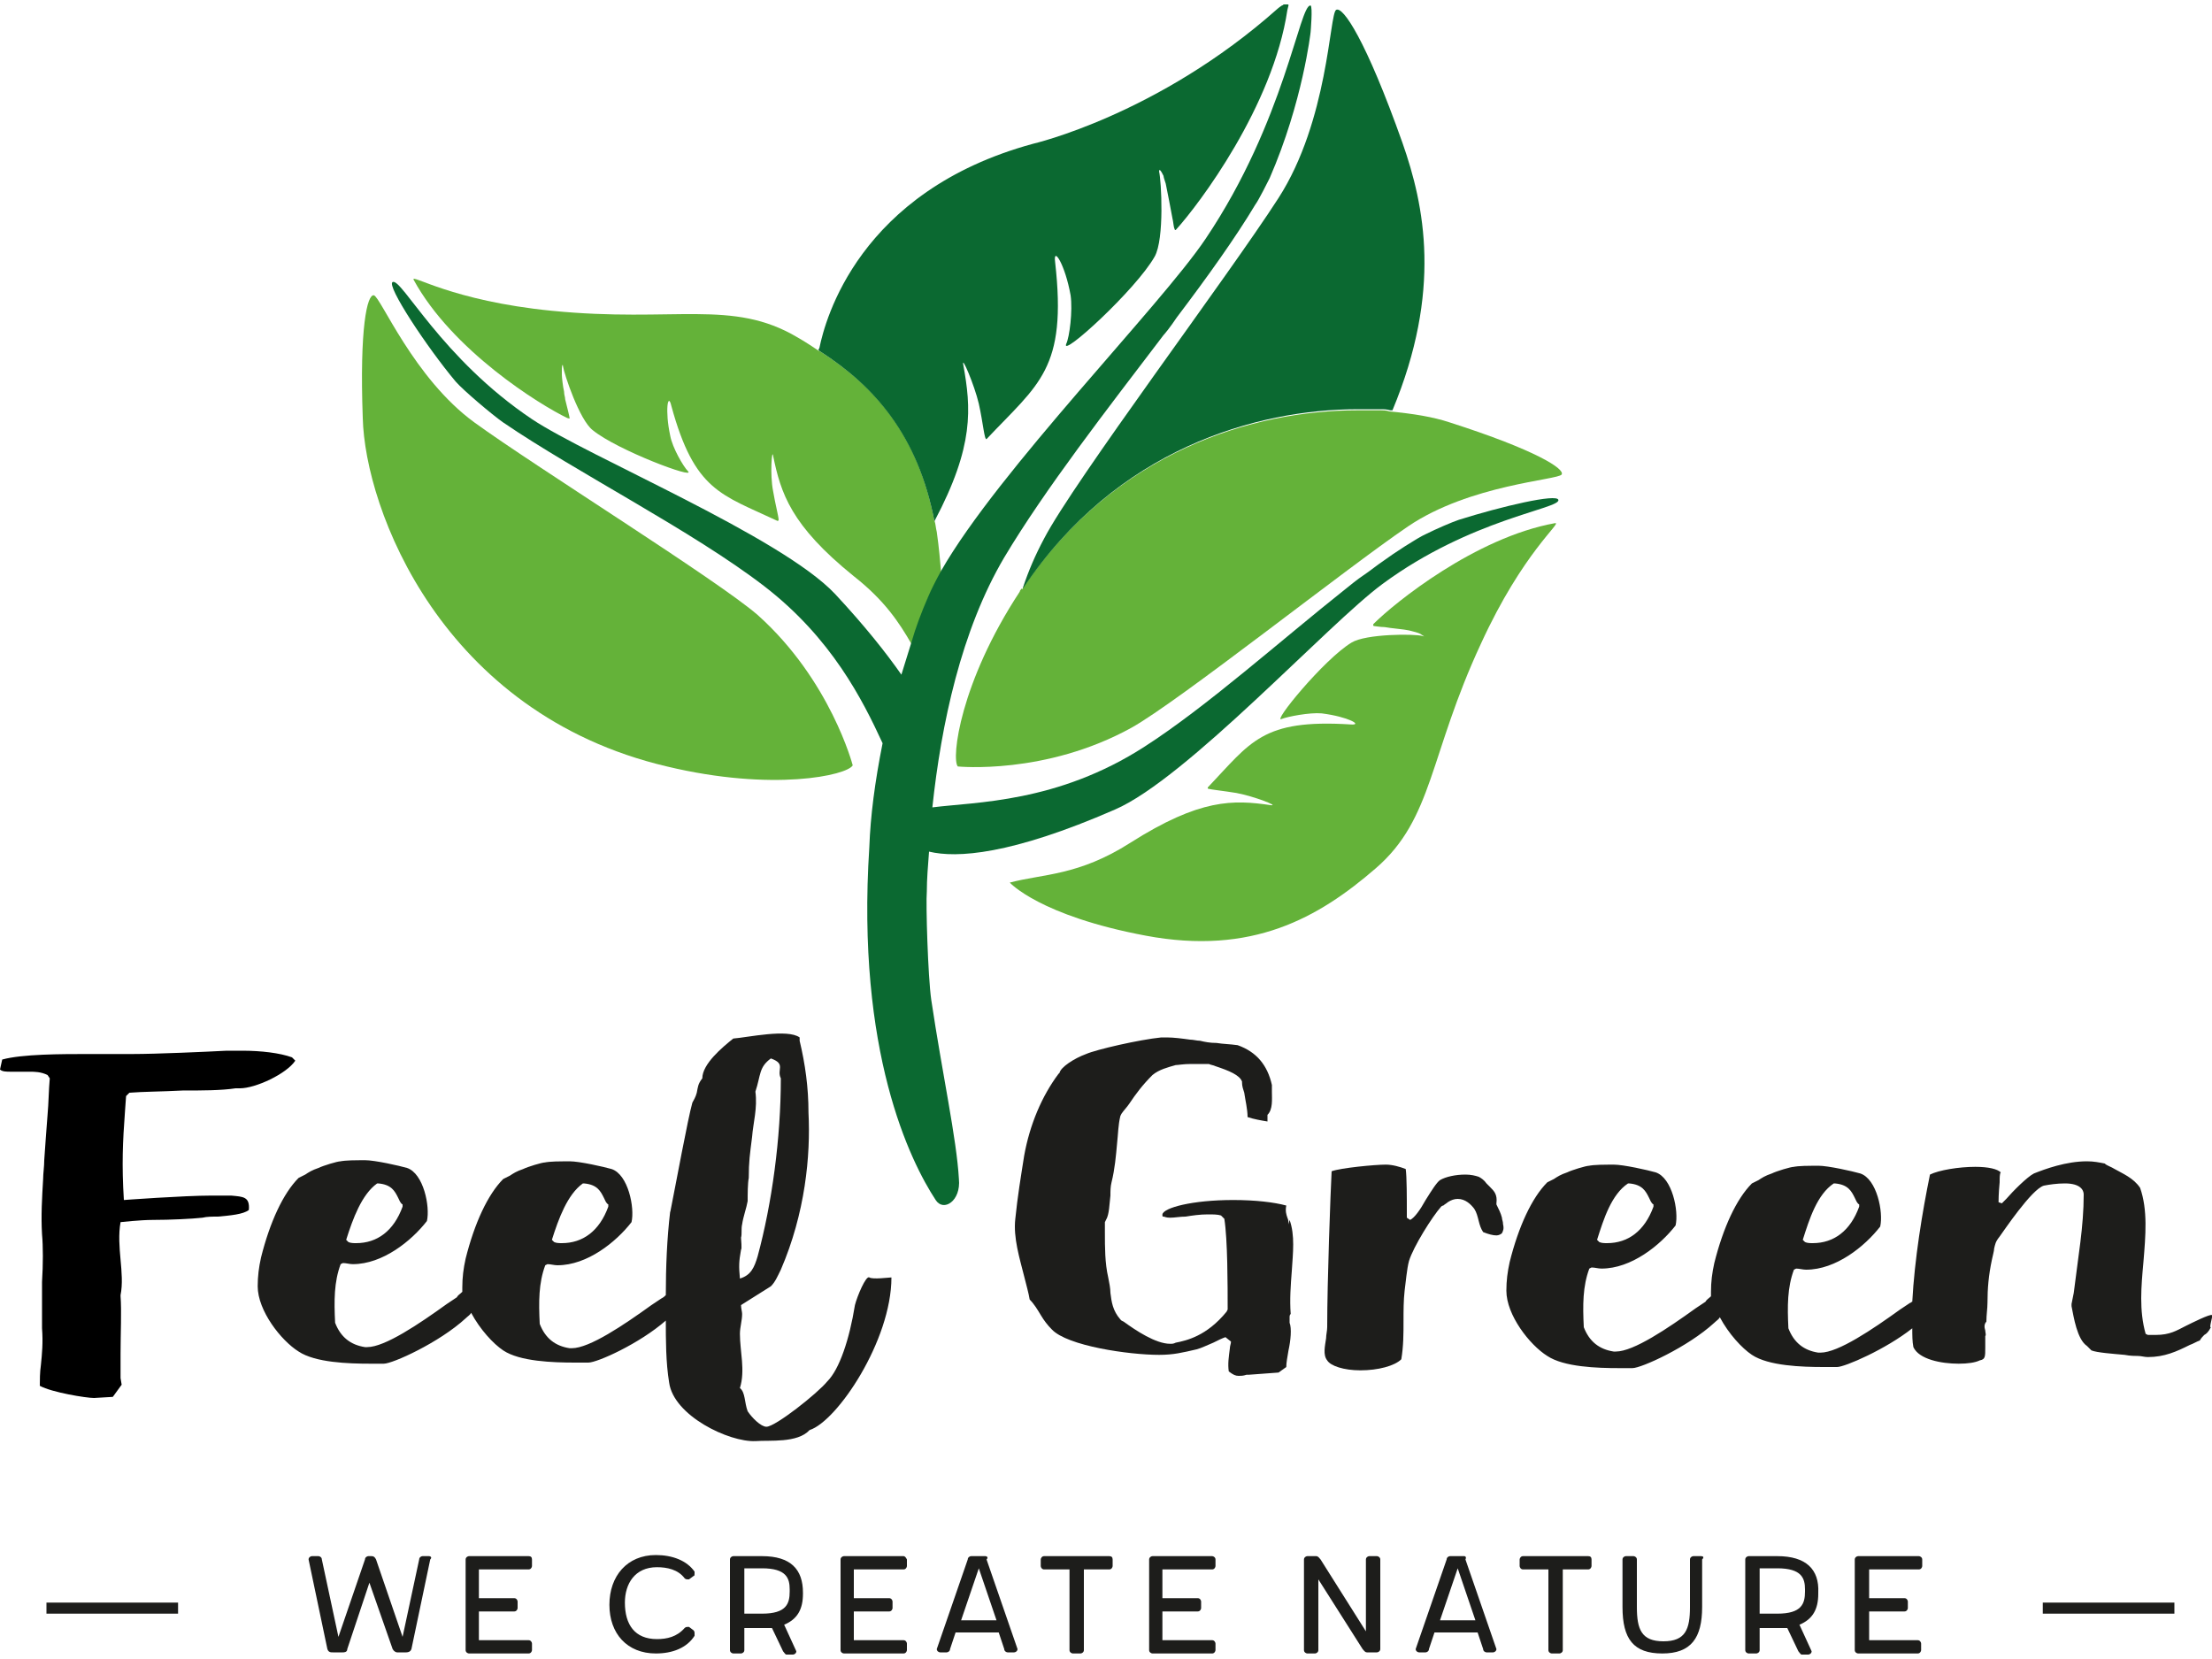 <?xml version="1.0" encoding="utf-8"?>
<!DOCTYPE svg PUBLIC "-//W3C//DTD SVG 1.1 Tiny//EN" "http://www.w3.org/Graphics/SVG/1.1/DTD/svg11-tiny.dtd">
<svg xmlns="http://www.w3.org/2000/svg" xmlns:xlink="http://www.w3.org/1999/xlink" version="1.1" baseProfile="tiny" id="Ebene_1" x="0px" y="0px" viewBox="0 0 200 150" xml:space="preserve" width="200" height="150">
<g>
	<path fill="#1D1D1B" d="M38.8,140.7h-0.6c-0.1,0-0.3,0.1-0.3,0.3l-1.5,7l-2.4-7c-0.1-0.2-0.2-0.3-0.4-0.3h-0.3   c-0.1,0-0.3,0.1-0.3,0.3l-2.4,7l-1.5-7c0-0.2-0.2-0.3-0.3-0.3h-0.6c-0.1,0-0.3,0.1-0.3,0.3l1.7,8.1c0.1,0.3,0.3,0.3,0.5,0.3H31   c0.1,0,0.4,0,0.4-0.3l2-6l2.1,6c0.1,0.2,0.3,0.3,0.4,0.3h0.8c0.1,0,0.4,0,0.5-0.3l1.7-8.1C39.1,140.8,38.9,140.7,38.8,140.7z"/>
	<path fill="#1D1D1B" d="M47.8,140.7h-5.4c-0.1,0-0.3,0.1-0.3,0.3v8.2c0,0.2,0.2,0.3,0.3,0.3h5.4c0.2,0,0.3-0.2,0.3-0.3v-0.6   c0-0.1-0.1-0.3-0.3-0.3h-4.5v-2.6h3.2c0.2,0,0.3-0.2,0.3-0.3v-0.6c0-0.1-0.1-0.3-0.3-0.3h-3.2v-2.6h4.5c0.2,0,0.3-0.2,0.3-0.3V141   C48.1,140.8,48,140.7,47.8,140.7z"/>
	<path fill="#1D1D1B" d="M59.4,141.7c0.9,0,1.9,0.2,2.5,1c0.1,0.1,0.2,0.1,0.3,0.1c0.1,0,0.1,0,0.1,0l0.4-0.3c0.1,0,0.1-0.1,0.1-0.3   c0-0.1,0-0.1,0-0.1c-0.7-1-2-1.5-3.5-1.5c-2.6,0-4.2,1.9-4.2,4.5c0,2.6,1.6,4.4,4.2,4.4c1.5,0,2.8-0.5,3.5-1.6c0,0,0-0.1,0-0.2   c0-0.1,0-0.2-0.1-0.3l-0.4-0.3c0,0-0.1,0-0.1,0c-0.1,0-0.2,0-0.3,0.1c-0.7,0.8-1.6,1-2.5,1c-2,0-2.9-1.3-2.9-3.3   C56.5,143.2,57.4,141.7,59.4,141.7z"/>
	<path fill="#1D1D1B" d="M68.9,140.7h-2.6c-0.1,0-0.3,0.1-0.3,0.3v8.2c0,0.2,0.2,0.3,0.3,0.3H67c0.1,0,0.3-0.1,0.3-0.3v-2H69   c0.3,0,0.6,0,0.8,0l1,2.1c0.1,0.1,0.2,0.3,0.3,0.3h0.6c0.1,0,0.3-0.1,0.3-0.3l-1.1-2.4c1.2-0.5,1.7-1.4,1.7-2.8v-0.1   C72.6,141.9,71.5,140.7,68.9,140.7z M71.4,143.9c0,1.1-0.3,2-2.5,2h-1.6v-4.1h1.6c2.2,0,2.5,0.9,2.5,1.9V143.9z"/>
	<path fill="#1D1D1B" d="M81.7,140.7h-5.4c-0.1,0-0.3,0.1-0.3,0.3v8.2c0,0.2,0.2,0.3,0.3,0.3h5.4c0.2,0,0.3-0.2,0.3-0.3v-0.6   c0-0.1-0.1-0.3-0.3-0.3h-4.5v-2.6h3.2c0.2,0,0.3-0.2,0.3-0.3v-0.6c0-0.1-0.1-0.3-0.3-0.3h-3.2v-2.6h4.5c0.2,0,0.3-0.2,0.3-0.3V141   C81.9,140.8,81.8,140.7,81.7,140.7z"/>
	<path fill="#1D1D1B" d="M89.1,140.7h-1.3c-0.1,0-0.3,0.1-0.3,0.3l-2.8,8.1c0,0.2,0.2,0.3,0.3,0.3h0.6c0.1,0,0.3-0.1,0.3-0.3   l0.5-1.5h3.9l0.5,1.5c0,0.2,0.2,0.3,0.3,0.3h0.6c0.1,0,0.3-0.1,0.3-0.3l-2.8-8.1C89.4,140.8,89.2,140.7,89.1,140.7z M86.9,146.5   l1.6-4.7l1.6,4.7H86.9z"/>
	<path fill="#1D1D1B" d="M100.3,140.7h-5.9c-0.2,0-0.3,0.2-0.3,0.3v0.6c0,0.1,0.1,0.3,0.3,0.3h2.3v7.3c0,0.2,0.2,0.3,0.3,0.3h0.7   c0.1,0,0.3-0.1,0.3-0.3v-7.3h2.3c0.2,0,0.3-0.2,0.3-0.3V141C100.6,140.8,100.5,140.7,100.3,140.7z"/>
	<path fill="#1D1D1B" d="M109.6,140.7h-5.4c-0.1,0-0.3,0.1-0.3,0.3v8.2c0,0.2,0.2,0.3,0.3,0.3h5.4c0.2,0,0.3-0.2,0.3-0.3v-0.6   c0-0.1-0.1-0.3-0.3-0.3h-4.5v-2.6h3.2c0.2,0,0.3-0.2,0.3-0.3v-0.6c0-0.1-0.1-0.3-0.3-0.3h-3.2v-2.6h4.5c0.2,0,0.3-0.2,0.3-0.3V141   C109.9,140.8,109.7,140.7,109.6,140.7z"/>
	<path fill="#1D1D1B" d="M124.5,140.7h-0.7c-0.1,0-0.3,0.1-0.3,0.3v6.5l-4.1-6.5c-0.1-0.1-0.2-0.3-0.4-0.3h-0.8   c-0.1,0-0.3,0.1-0.3,0.3v8.2c0,0.2,0.2,0.3,0.3,0.3h0.7c0.1,0,0.3-0.1,0.3-0.3v-6.4l4,6.3c0.1,0.1,0.2,0.3,0.4,0.3h0.9   c0.1,0,0.3-0.1,0.3-0.3V141C124.8,140.8,124.6,140.7,124.5,140.7z"/>
	<path fill="#1D1D1B" d="M132.4,140.7h-1.3c-0.1,0-0.3,0.1-0.3,0.3l-2.8,8.1c0,0.2,0.2,0.3,0.3,0.3h0.6c0.1,0,0.3-0.1,0.3-0.3   l0.5-1.5h3.9l0.5,1.5c0,0.2,0.2,0.3,0.3,0.3h0.6c0.1,0,0.3-0.1,0.3-0.3l-2.8-8.1C132.6,140.8,132.5,140.7,132.4,140.7z    M130.2,146.5l1.6-4.7l1.6,4.7H130.2z"/>
	<path fill="#1D1D1B" d="M143.6,140.7h-5.9c-0.2,0-0.3,0.2-0.3,0.3v0.6c0,0.1,0.1,0.3,0.3,0.3h2.3v7.3c0,0.2,0.2,0.3,0.3,0.3h0.7   c0.1,0,0.3-0.1,0.3-0.3v-7.3h2.3c0.2,0,0.3-0.2,0.3-0.3V141C143.9,140.8,143.8,140.7,143.6,140.7z"/>
	<path fill="#1D1D1B" d="M153.8,140.7h-0.7c-0.1,0-0.3,0.1-0.3,0.3v4.3c0,2-0.4,3.1-2.4,3.1c-2,0-2.4-1.1-2.4-3.1V141   c0-0.2-0.2-0.3-0.3-0.3h-0.7c-0.1,0-0.3,0.1-0.3,0.3v4.3c0,2.9,1,4.2,3.6,4.2c2.6,0,3.6-1.4,3.6-4.2V141   C154.1,140.8,154,140.7,153.8,140.7z"/>
	<path fill="#1D1D1B" d="M160.7,140.7h-2.6c-0.1,0-0.3,0.1-0.3,0.3v8.2c0,0.2,0.2,0.3,0.3,0.3h0.7c0.1,0,0.3-0.1,0.3-0.3v-2h1.7   c0.3,0,0.6,0,0.8,0l1,2.1c0.1,0.1,0.2,0.3,0.3,0.3h0.6c0.1,0,0.3-0.1,0.3-0.3l-1.1-2.4c1.2-0.5,1.7-1.4,1.7-2.8v-0.1   C164.5,141.9,163.3,140.7,160.7,140.7z M163.2,143.9c0,1.1-0.3,2-2.5,2h-1.6v-4.1h1.6c2.2,0,2.5,0.9,2.5,1.9V143.9z"/>
	<path fill="#1D1D1B" d="M173.5,140.7H168c-0.1,0-0.3,0.1-0.3,0.3v8.2c0,0.2,0.2,0.3,0.3,0.3h5.4c0.2,0,0.3-0.2,0.3-0.3v-0.6   c0-0.1-0.1-0.3-0.3-0.3H169v-2.6h3.2c0.2,0,0.3-0.2,0.3-0.3v-0.6c0-0.1-0.1-0.3-0.3-0.3H169v-2.6h4.5c0.2,0,0.3-0.2,0.3-0.3V141   C173.8,140.8,173.6,140.7,173.5,140.7z"/>
	<rect x="4.2" y="144.9" fill="#1D1D1B" width="11.9" height="1"/>
	<rect x="184.7" y="144.9" fill="#1D1D1B" width="11.9" height="1"/>
	<path fill="#64B239" d="M85.1,51.8c-0.1-1.1-0.2-2.3-0.4-3.7c-0.1-0.4-0.1-0.7-0.2-1c0,0,0,0.1,0,0.1c-1.5-8-5.5-12.3-10.3-15.4   c0,0-0.2-0.1-0.2-0.1c0,0,0,0,0,0c-0.6-0.4-1.2-0.8-1.9-1.2C66.2,27,61,29.2,49.9,28.1c-9.1-0.9-12.8-3.4-12.5-2.8   c3.5,6.4,11.4,11.3,13.9,12.5c0.1,0,0.2,0.1,0.2,0c0-0.1-0.2-0.9-0.4-1.7c0-0.2-0.1-0.4-0.1-0.7c-0.1-0.4-0.2-1.3-0.2-1.5   c0-0.3,0-0.5,0-0.6c0-0.3,0.1-0.4,0.1-0.2c0.1,0.7,1.5,4.9,2.7,5.8c2.2,1.8,9.4,4.5,8.6,3.7c-0.4-0.4-1.4-2.1-1.6-3.2   c-0.5-2.3-0.2-4,0.1-2.7c2.1,7.7,4.5,8,9.6,10.4c0,0,0.1,0,0.1-0.1c0-0.3-0.3-1.4-0.5-2.6c-0.3-1.5-0.1-3.9,0-3.2   c0.7,3.4,1.6,6.3,7.3,10.9c2.8,2.2,4.1,4.2,5.2,6.1c0.5-1.3,1-2.7,1.5-4.1C84.2,53.5,84.6,52.7,85.1,51.8z"/>
	<path fill="#64B239" d="M60.3,69.3c9.6,2.3,16.3,0.8,16.8-0.1c0,0-2-7.7-8.6-13.6c-3.7-3.2-20.1-13.4-25.6-17.4   c-5.5-4-8.5-11.4-9.1-11.5c-0.6-0.1-1.3,2.9-1,11.1C33,46,39.9,64.5,60.3,69.3z"/>
	<path fill="#64B239" d="M124.7,37.1c-0.1,0-0.2,0-0.3,0c-0.2,0-0.4,0-0.7,0c-0.2,0-0.3,0-0.5,0c-0.2,0-0.3,0-0.5,0   c-9.2,0-21.9,3.6-30.3,16.2c0,0,0-0.1,0-0.1c-0.1,0.1-0.2,0.2-0.2,0.3c-5.4,8.2-6.2,15.1-5.6,15.8c0,0,7.9,0.8,15.7-3.5   c4.3-2.4,19.4-14.4,25-18.2c5.6-3.8,13.6-4.2,13.9-4.7c0.3-0.5-2.3-2.2-10.1-4.7c-1.5-0.5-3.3-0.8-5.5-1c0,0,0,0,0,0   C125.4,37.1,125,37.1,124.7,37.1z"/>
	<path fill="#64B239" d="M114.9,72.8c-3.4-0.5-6.4-0.6-12.7,3.4c-4.7,3-7.9,2.8-10.9,3.6c0,0,2.7,3,12.3,4.8   c9.6,1.8,15.6-1.6,20.8-6.1c5.2-4.5,4.8-10.2,9.5-20.3c3.8-8.3,7.4-11,6.7-10.9c-7.2,1.3-14.5,7.2-16.4,9.1c0,0-0.1,0.1,0,0.2   c0.1,0,0.6,0.1,1,0.1c0.5,0.1,1.8,0.2,2.2,0.3c0.4,0.1,0.8,0.2,1,0.3c0.3,0.2,0.5,0.3,0.2,0.2c-0.7-0.2-5.1-0.2-6.4,0.6   c-2.5,1.5-7.3,7.4-6.3,6.9c0.5-0.2,2.5-0.6,3.6-0.5c2.4,0.3,3.8,1.1,2.6,1c-8-0.5-9,1.6-12.9,5.7c0,0,0,0.1,0,0.1   c0.3,0.1,1.4,0.2,2.6,0.4C113.4,72,115.7,72.9,114.9,72.8z"/>
	<path fill="#0B6931" d="M74.2,31.8c4.8,3.1,8.8,7.5,10.3,15.4c0,0,0-0.1,0-0.1c3.6-6.8,3.3-10.2,2.6-14.1c-0.2-1,1,1.8,1.4,3.5   c0.4,1.8,0.5,3.3,0.7,3.2c4.7-5,7.3-6.3,6.2-16c-0.2-1.5,0.9,0.2,1.4,3c0.2,1.4-0.1,3.8-0.4,4.4c-0.5,1.3,6.3-4.9,8-7.9   c0.9-1.6,0.6-6.9,0.4-7.7c0,0,0-0.2,0.1-0.1c0.1,0.1,0.2,0.3,0.3,0.5c0,0.1,0.1,0.4,0.2,0.7c0.1,0.5,0.5,2.5,0.6,3.1   c0.1,0.4,0.1,0.8,0.2,1c0,0.1,0.1,0.1,0.1,0.1c2.1-2.3,8.8-11.2,10.1-19.9c0,0,0.1-0.4,0.1-0.4c0-0.1,0-0.1-0.1-0.1   c0,0-0.2,0-0.2,0c0,0,0,0-0.1,0c-0.1,0-0.1,0.1-0.2,0.1c0,0-0.3,0.2-0.4,0.3C104.7,10.4,93.4,13,93.4,13   c-15.8,4.3-18.8,16-19.3,18.4c0,0,0,0.1-0.1,0.2c0,0,0,0,0,0C74,31.7,74.2,31.8,74.2,31.8z"/>
	<path fill="#0B6931" d="M86.7,106.6c-0.2-3.6-1.5-9.5-2.5-16.2c-0.3-2.1-0.5-8.7-0.4-9.8c0-1.1,0.1-2.3,0.2-3.6   c2.5,0.6,7.4,0.3,16.8-3.8c6.5-2.8,19.3-16.8,24.2-20.4c8-5.9,16.1-6.8,15.9-7.6c-0.1-0.6-5.2,0.6-9,1.8c-0.6,0.2-2,0.8-3,1.3   c-0.7,0.3-3,1.8-3.8,2.4c-0.6,0.4-1.2,0.9-1.8,1.3c-0.6,0.4-1.2,0.9-1.7,1.3l0,0c-5.8,4.6-12.5,10.6-18.1,14.2   c-7.9,5.1-15.3,5-19.2,5.5c0.8-7.5,2.6-16,6.5-22.6c3.7-6.2,9.3-13.4,14.4-20.1l0,0c0.1-0.1,0.6-0.7,1.2-1.6   c2.8-3.7,5.3-7.2,7.1-10.2c0.3-0.4,1.1-2,1.3-2.4c3-6.9,3.7-13.2,3.7-13.2s0.2-2.3,0-2.4c-1-0.2-2.3,10.4-9.5,21.1   c-4.1,6.1-18.7,20.9-23.9,30c-0.5,0.9-0.9,1.7-1.2,2.4c-0.6,1.4-1.1,2.7-1.5,4.1c-0.3,1-0.6,1.9-0.9,2.9c-1.4-2-3.3-4.4-6-7.3   c-4.9-5.2-22.3-12.4-27.4-15.8c-8.2-5.5-11.8-12.8-12.6-12.4c-0.6,0.3,3.1,5.9,5.7,9c0.7,0.8,3.3,3,4.3,3.7   c6.6,4.5,17.1,9.8,23.6,14.8c6.1,4.7,8.9,10.3,10.7,14.2c-0.7,3.5-1.1,6.6-1.2,9.4c-1.2,18.5,3.7,28.4,6,31.9   C85.3,109.6,86.9,108.6,86.7,106.6z"/>
	<path fill="#0B6931" d="M94.4,48.7c-0.8,1.5-1.4,2.9-1.9,4.4c0,0,0,0.1,0,0.1c8.4-12.6,21.1-16.2,30.3-16.2c0.2,0,0.3,0,0.5,0   c0.2,0,0.3,0,0.5,0c0.2,0,0.5,0,0.7,0c0.1,0,0.2,0,0.3,0c0.3,0,0.6,0,0.9,0.1c0,0,0,0,0,0c0.1,0,0.1,0,0.2,0   c4.5-10.8,2.9-18.5,0.9-24.2c-3.3-9.3-5.4-12.4-6-12c-0.6,0.4-0.7,10-5.2,17C111.1,24.9,97.1,43.5,94.4,48.7z"/>
	<path d="M20.9,108.1c-0.3,0-0.5,0-0.8,0c-0.3,0-0.6,0-1,0c-2.5,0-7.9,0.4-7.9,0.4c-0.2-3.2-0.1-5.3,0.1-8l0.1-1.4l0.3-0.3   c1.2-0.1,2.9-0.1,4.8-0.2c1.7,0,3.5,0,4.8-0.2l0.1,0c0.1,0,0.2,0,0.3,0c1.4,0,4.2-1.3,5-2.5c0,0,0,0,0,0c-0.1-0.1-0.2-0.2-0.3-0.3   c-1.1-0.4-2.8-0.6-4.5-0.6c-0.5,0-0.9,0-1.4,0c-1.9,0.1-6.4,0.3-8.5,0.3h0c-0.9,0-2,0-3.2,0H8c-2.4,0-6,0-7.8,0.5L0,96.7   c0.2,0.2,0.6,0.2,1,0.2c0.3,0,0.5,0,0.8,0c0.3,0,0.6,0,0.9,0c0.4,0,1,0,1.6,0.3l0.2,0.3c-0.1,1.1-0.1,2.2-0.2,3.3   c-0.1,1.3-0.2,2.6-0.3,4.1c0,0.6-0.1,1.2-0.1,1.7c-0.1,1.7-0.2,3.3-0.1,5c0.1,1.1,0.1,2.7,0,4.3c0,1.5,0,3.1,0,4.2   c0.1,1.3,0,2.3-0.1,3.3c-0.1,0.7-0.1,1.4-0.1,1.9c1.1,0.6,4.2,1.1,4.9,1.1l1.7-0.1l0.8-1.1l-0.1-0.6c0-0.6,0-1.4,0-2.2   c0-1.8,0.1-3.9,0-5.2l0-0.1c0.2-1,0.1-2.1,0-3.2c-0.1-1.1-0.2-2.3,0-3.4c0,0,1.8-0.2,2.9-0.2c1.6,0,3.6-0.1,4.5-0.2   c0.4-0.1,0.9-0.1,1.4-0.1c1.1-0.1,2.3-0.2,2.8-0.6C22.6,108.2,22,108.2,20.9,108.1z"/>
	<path fill="#1D1D1B" d="M78.6,115.5c-0.3-0.2-1.1,1.7-1.3,2.5c-0.5,3.1-1.4,5.8-2.5,6.9c-0.9,1.1-4.7,4.1-5.5,4.1   c-0.5,0-1.3-0.8-1.7-1.4c-0.3-0.8-0.2-1.7-0.7-2.1c0.5-1.6,0-3.3,0-4.9c0-0.6,0.2-1.2,0.2-1.8c0-0.2-0.1-0.5-0.1-0.8l2.7-1.7v0   c0.4-0.4,0.6-0.9,0.9-1.5v0c2.2-5.1,2.7-10.3,2.5-14.2c0-2.3-0.3-4.4-0.8-6.5v0.1c0-0.1,0-0.2,0-0.4c-1.1-0.8-4.7,0-6,0.1   c-1,0.8-2.8,2.3-2.8,3.6c-0.4,0.5-0.4,0.8-0.5,1.3c-0.1,0.4-0.3,0.7-0.4,0.9c-0.4,1.4-1.5,7.4-2,9.9c0,0,0-0.1,0-0.1   c-0.3,2.5-0.4,5.1-0.4,7.6c-0.1,0.1-0.2,0.2-0.4,0.3l-0.9,0.6c-2.5,1.8-5.6,3.9-7.2,3.9c-0.1,0-0.2,0-0.2,0   c-1.3-0.2-2.2-0.9-2.7-2.2c-0.1-2-0.1-3.7,0.5-5.3l0.2-0.1c0.3,0,0.6,0.1,0.9,0.1c2.7,0,5.3-2.1,6.7-3.9c0.3-1.3-0.3-4.3-1.8-4.8   c-0.7-0.2-2.9-0.7-3.8-0.7c-0.1,0-0.2,0-0.3,0c-1.6,0-1.9,0.1-1.9,0.1c-0.3,0-1.6,0.4-2,0.6c-0.6,0.2-0.9,0.4-1.2,0.6   c-0.2,0.1-0.4,0.2-0.6,0.3c-1.4,1.4-2.6,4-3.4,7.2c-0.2,0.9-0.3,1.7-0.3,2.6c0,0.1,0,0.2,0,0.4c-0.2,0.2-0.4,0.3-0.5,0.5l-0.9,0.6   c-2.5,1.8-5.6,3.9-7.2,3.9c-0.1,0-0.2,0-0.2,0c-1.3-0.2-2.2-0.9-2.7-2.2c-0.1-2-0.1-3.7,0.5-5.3l0.2-0.1c0.3,0,0.6,0.1,0.9,0.1   c2.7,0,5.3-2.1,6.7-3.9c0.3-1.3-0.3-4.3-1.8-4.8c-0.7-0.2-2.9-0.7-3.8-0.7c-0.1,0-0.2,0-0.3,0c-1.6,0-1.9,0.1-1.9,0.1   c-0.3,0-1.6,0.4-2,0.6c-0.6,0.2-0.9,0.4-1.2,0.6c-0.2,0.1-0.4,0.2-0.6,0.3c-1.4,1.4-2.6,4-3.4,7.2c-0.2,0.9-0.3,1.7-0.3,2.6   c0,2.2,2.1,4.9,3.7,5.9c1.5,1,4.5,1.1,6.5,1.1l1.2,0c0.8,0,5-1.9,7.4-4.1c0.2-0.2,0.4-0.3,0.5-0.5c0.8,1.5,2,2.8,2.9,3.4   c1.5,1,4.5,1.1,6.5,1.1l1.2,0c0.8,0,4.6-1.7,7-3.8c0,1.7,0,3.8,0.3,5.6c0.4,3,5.4,5.4,7.8,5.3c1.3-0.1,3.8,0.2,4.9-1   c2.5-0.8,7.4-8.1,7.4-13.8C80.4,115.5,78.9,115.7,78.6,115.5z M67,111.9c0.1-0.3,0-0.8,0.1-1.2c0.1-0.7,0.4-1.5,0.5-2.1   c0-0.6,0-1.6,0.1-2.1c0-1.5,0.1-2.1,0.3-3.7c0.1-1.3,0.5-2.6,0.3-4.1c0.5-1.5,0.3-2.2,1.4-3c1.4,0.5,0.5,1,0.9,1.8   c0,5.4-0.8,11.3-2.1,16.1c-0.3,1-0.6,1.7-1.6,2c-0.1-1.1-0.1-1.5,0.1-2.6C67.1,112.9,67,112.1,67,111.9z M52.7,107l0.1,0   c1.2,0.1,1.5,0.7,1.8,1.3c0.1,0.2,0.2,0.5,0.4,0.6l0,0.2c-0.8,2.2-2.3,3.3-4.2,3.3c-0.2,0-0.5,0-0.7-0.1l-0.2-0.2   C50.5,110.2,51.3,108,52.7,107z M34.1,107l0.1,0c1.2,0.1,1.5,0.7,1.8,1.3c0.1,0.2,0.2,0.5,0.4,0.6l0,0.2c-0.8,2.2-2.3,3.3-4.2,3.3   c-0.2,0-0.5,0-0.7-0.1l-0.2-0.2C31.9,110.2,32.7,108,34.1,107z"/>
	<path fill="#1D1D1B" d="M116.5,110.7c0-0.2,0-0.4-0.1-0.6c-0.1-0.3-0.2-0.6-0.1-1.1c-1.1-0.3-2.8-0.5-4.8-0.5   c-3.7,0-6.3,0.7-6.4,1.3c0,0.2,0,0.2,0.1,0.2c0.1,0,0.2,0.1,0.6,0.1c0.4,0,0.9-0.1,1.4-0.1c0.6-0.1,1.3-0.2,2-0.2   c0.5,0,0.9,0,1.2,0.1l0.3,0.3c0.3,1.9,0.3,6,0.3,8.2l-0.1,0.2c-1.8,2.2-3.6,2.6-4.6,2.8c-0.2,0.1-0.3,0.1-0.5,0.1   c-1.3,0-3.1-1.2-4.2-2l-0.2-0.1l-0.1-0.1c-0.7-0.8-0.8-1.6-0.9-2.4c0-0.4-0.1-0.9-0.2-1.4c-0.3-1.3-0.3-2.7-0.3-4.1   c0-0.3,0-0.6,0-0.9l0.1-0.2c0.3-0.5,0.3-1.4,0.4-2.2c0-0.4,0-0.8,0.1-1.2c0.3-1.2,0.4-2.4,0.5-3.5c0.1-0.9,0.1-1.7,0.3-2.5l0.1-0.2   c0.2-0.3,0.5-0.6,0.7-0.9c0.6-0.9,1.2-1.7,2.1-2.6c0.6-0.5,1.4-0.7,2.1-0.9c0.2,0,0.7-0.1,1.4-0.1c0.3,0,0.7,0,1,0l0.5,0l0.1,0   c0.2,0.1,0.4,0.1,0.6,0.2c1.2,0.4,2.2,0.8,2.4,1.4l0,0.1c0,0.3,0.1,0.6,0.2,0.9c0.1,0.7,0.3,1.5,0.3,2.2c0.6,0.2,1.2,0.3,1.8,0.4   c0,0,0-0.1,0-0.1l0-0.5c0.5-0.5,0.4-1.4,0.4-2.1c0-0.2,0-0.4,0-0.6c-0.4-1.8-1.4-3-3.1-3.6c-0.7-0.1-1.3-0.1-1.9-0.2   c-0.6,0-1.1-0.1-1.5-0.2c-0.3,0-0.6-0.1-0.9-0.1c-0.7-0.1-1.5-0.2-2.1-0.2c-0.2,0-0.3,0-0.5,0c-2,0.2-5.9,1.1-6.8,1.5   c-1.1,0.4-2.3,1.2-2.4,1.7l-0.1,0.1c-1.5,2-2.6,4.6-3.1,7.4c-0.3,1.9-0.6,3.7-0.8,5.7c-0.2,1.7,0.4,3.6,0.8,5.2   c0.2,0.8,0.4,1.5,0.5,2.1c0.4,0.4,0.7,0.9,1,1.4c0.3,0.5,0.6,0.9,1,1.3c1.4,1.5,7,2.3,9.7,2.3c1.3,0,2.1-0.2,3.4-0.5   c0.4-0.1,1-0.4,1.5-0.6c0.4-0.2,0.8-0.4,1.1-0.5l0.5,0.4c0,0.2-0.1,0.4-0.1,0.6c-0.1,0.8-0.2,1.4-0.1,2.1c0.4,0.3,0.6,0.4,0.9,0.4   c0.2,0,0.4,0,0.7-0.1l0.2,0l2.7-0.2l0.7-0.5c0-0.4,0.1-0.9,0.2-1.5c0.2-0.9,0.3-2,0.1-2.5l0-0.4c0,0,0-0.1,0-0.1   c0-0.1,0-0.2,0.1-0.3c-0.1-1.3,0-2.6,0.1-3.9c0.1-1.6,0.3-3.2-0.2-4.6L116.5,110.7z"/>
	<path fill="#1D1D1B" d="M135.8,110.1c-0.1-0.4-0.3-0.8-0.5-1.2l0-0.1c0.1-0.8-0.2-1.1-0.6-1.5c-0.1-0.1-0.2-0.2-0.3-0.3   c-0.2-0.3-0.5-0.5-0.7-0.6c-0.3-0.1-0.7-0.2-1.2-0.2c-0.9,0-1.8,0.2-2.3,0.5c-0.3,0.2-0.8,1-1.3,1.8c-0.5,0.9-1,1.6-1.4,1.8   l-0.3-0.2l0-0.6c0-1.1,0-3.1-0.1-3.8c-0.5-0.2-1.2-0.4-1.8-0.4c-1,0-4.1,0.3-4.9,0.6c-0.1,1.9-0.4,9.9-0.4,14.1   c0,0.3-0.1,0.7-0.1,1c-0.1,0.7-0.3,1.5,0.1,2c0.3,0.5,1.5,0.9,3,0.9c1.6,0,3.1-0.4,3.7-1c0.2-1.2,0.2-2.3,0.2-3.5   c0-0.9,0-1.8,0.1-2.7c0.1-0.7,0.2-2,0.4-2.7c0.4-1.3,2.1-4,2.9-4.9c0,0,0.1-0.1,0.2-0.1c0.1-0.1,0.3-0.2,0.4-0.3l0,0   c0.3-0.2,0.6-0.3,0.9-0.3c0.7,0,1.2,0.5,1.5,0.9c0.2,0.3,0.3,0.7,0.4,1.1c0.1,0.4,0.2,0.7,0.4,1c0.5,0.2,0.9,0.3,1.2,0.3   c0.2,0,0.4-0.1,0.5-0.2c0.1-0.2,0.2-0.4,0.1-0.8C135.9,110.4,135.8,110.3,135.8,110.1z"/>
	<path fill="#1D1D1B" d="M200,118.9c-0.2-0.1-1.8,0.7-2.4,1c-0.8,0.4-1.4,0.8-2.7,0.8c-0.2,0-0.5,0-0.7,0l-0.2-0.1   c-0.6-2.1-0.4-4.3-0.2-6.5c0.2-2.4,0.4-4.7-0.3-6.7c-0.6-0.9-1.6-1.3-2.3-1.7c-0.3-0.2-0.7-0.3-0.9-0.5c-0.5-0.1-1-0.2-1.6-0.2   c-1.9,0-3.8,0.7-4.8,1.1c-0.6,0.3-1.9,1.6-2.5,2.3c-0.2,0.2-0.3,0.3-0.4,0.4l-0.3-0.1c0-0.1,0-0.8,0.1-1.8c0-0.4,0-0.8,0.1-0.9   c-0.3-0.3-1.1-0.5-2.3-0.5c-1.5,0-3.3,0.3-4.1,0.7c-0.7,3.4-1.4,7.7-1.6,11.5c-0.1,0-0.1,0.1-0.2,0.1l-0.9,0.6   c-2.5,1.8-5.6,3.9-7.2,3.9c-0.1,0-0.2,0-0.2,0c-1.3-0.2-2.2-0.9-2.7-2.2c-0.1-2-0.1-3.7,0.5-5.3l0.2-0.1c0.3,0,0.6,0.1,0.9,0.1   c2.7,0,5.3-2.1,6.7-3.9c0.3-1.3-0.3-4.3-1.8-4.8c-0.7-0.2-2.9-0.7-3.8-0.7c-0.1,0-0.2,0-0.3,0c-1.6,0-1.9,0.1-1.9,0.1   c-0.3,0-1.6,0.4-2,0.6c-0.6,0.2-0.9,0.4-1.2,0.6c-0.2,0.1-0.4,0.2-0.6,0.3c-1.4,1.4-2.6,4-3.4,7.2c-0.2,0.9-0.3,1.7-0.3,2.6   c0,0.1,0,0.2,0,0.4c-0.2,0.2-0.4,0.3-0.5,0.5l-0.9,0.6c-2.5,1.8-5.6,3.9-7.2,3.9c-0.1,0-0.2,0-0.2,0c-1.3-0.2-2.2-0.9-2.7-2.2   c-0.1-2-0.1-3.7,0.5-5.3l0.2-0.1c0.3,0,0.6,0.1,0.9,0.1c2.7,0,5.3-2.1,6.7-3.9c0.3-1.3-0.3-4.3-1.8-4.8c-0.7-0.2-2.9-0.7-3.8-0.7   c-0.1,0-0.2,0-0.3,0c-1.6,0-1.9,0.1-1.9,0.1c-0.3,0-1.6,0.4-2,0.6c-0.6,0.2-0.9,0.4-1.2,0.6c-0.2,0.1-0.4,0.2-0.6,0.3   c-1.4,1.4-2.6,4-3.4,7.2c-0.2,0.9-0.3,1.7-0.3,2.6c0,2.2,2.1,4.9,3.7,5.9c1.5,1,4.5,1.1,6.5,1.1l1.2,0c0.8,0,5-1.9,7.4-4.1   c0.2-0.2,0.4-0.3,0.5-0.5c0.8,1.5,2,2.8,2.9,3.4c1.5,1,4.5,1.1,6.5,1.1l1.2,0c0.7,0,4.4-1.6,6.8-3.5c0,0.6,0,1.2,0.1,1.7   c0.5,1.1,2.5,1.5,4.1,1.5c0.8,0,1.5-0.1,1.9-0.3c0.5-0.1,0.5-0.3,0.5-1.2c0-0.2,0-0.5,0-0.9l0-0.1c0.1-0.1,0-0.3,0-0.5   c-0.1-0.3-0.1-0.6,0.1-0.8c0-0.6,0.1-1.2,0.1-1.7c0-1.3,0.1-2.5,0.4-3.9c0.1-0.5,0.2-0.8,0.2-1c0.1-0.4,0.1-0.6,0.5-1.1   c0.3-0.4,2.9-4.3,4-4.6c0.5-0.1,1.2-0.2,1.9-0.2c1.4,0,1.7,0.6,1.7,1c0,2.9-0.5,5.6-0.9,8.9l-0.2,1l0,0.2c0.2,1,0.5,3,1.4,3.6   l0.4,0.4c0.5,0.2,1.9,0.3,3,0.4c0.5,0.1,1,0.1,1.2,0.1c0.3,0,0.6,0.1,0.9,0.1c1.5,0,2.6-0.5,3.8-1.1c0.3-0.1,0.6-0.3,0.9-0.4   c0.1-0.2,0.3-0.4,0.4-0.5c0.2-0.1,0.4-0.3,0.6-0.7C199.7,120.1,200.1,119,200,118.9z M165.8,107l0.1,0c1.2,0.1,1.5,0.7,1.8,1.3   c0.1,0.2,0.2,0.5,0.4,0.6l0,0.2c-0.8,2.2-2.3,3.3-4.2,3.3c-0.2,0-0.5,0-0.7-0.1l-0.2-0.2C163.6,110.2,164.3,108,165.8,107z    M147.2,107l0.1,0c1.2,0.1,1.5,0.7,1.8,1.3c0.1,0.2,0.2,0.5,0.4,0.6l0,0.2c-0.8,2.2-2.3,3.3-4.2,3.3c-0.2,0-0.5,0-0.7-0.1l-0.2-0.2   C145,110.2,145.7,108,147.2,107z"/>
</g>
</svg>
